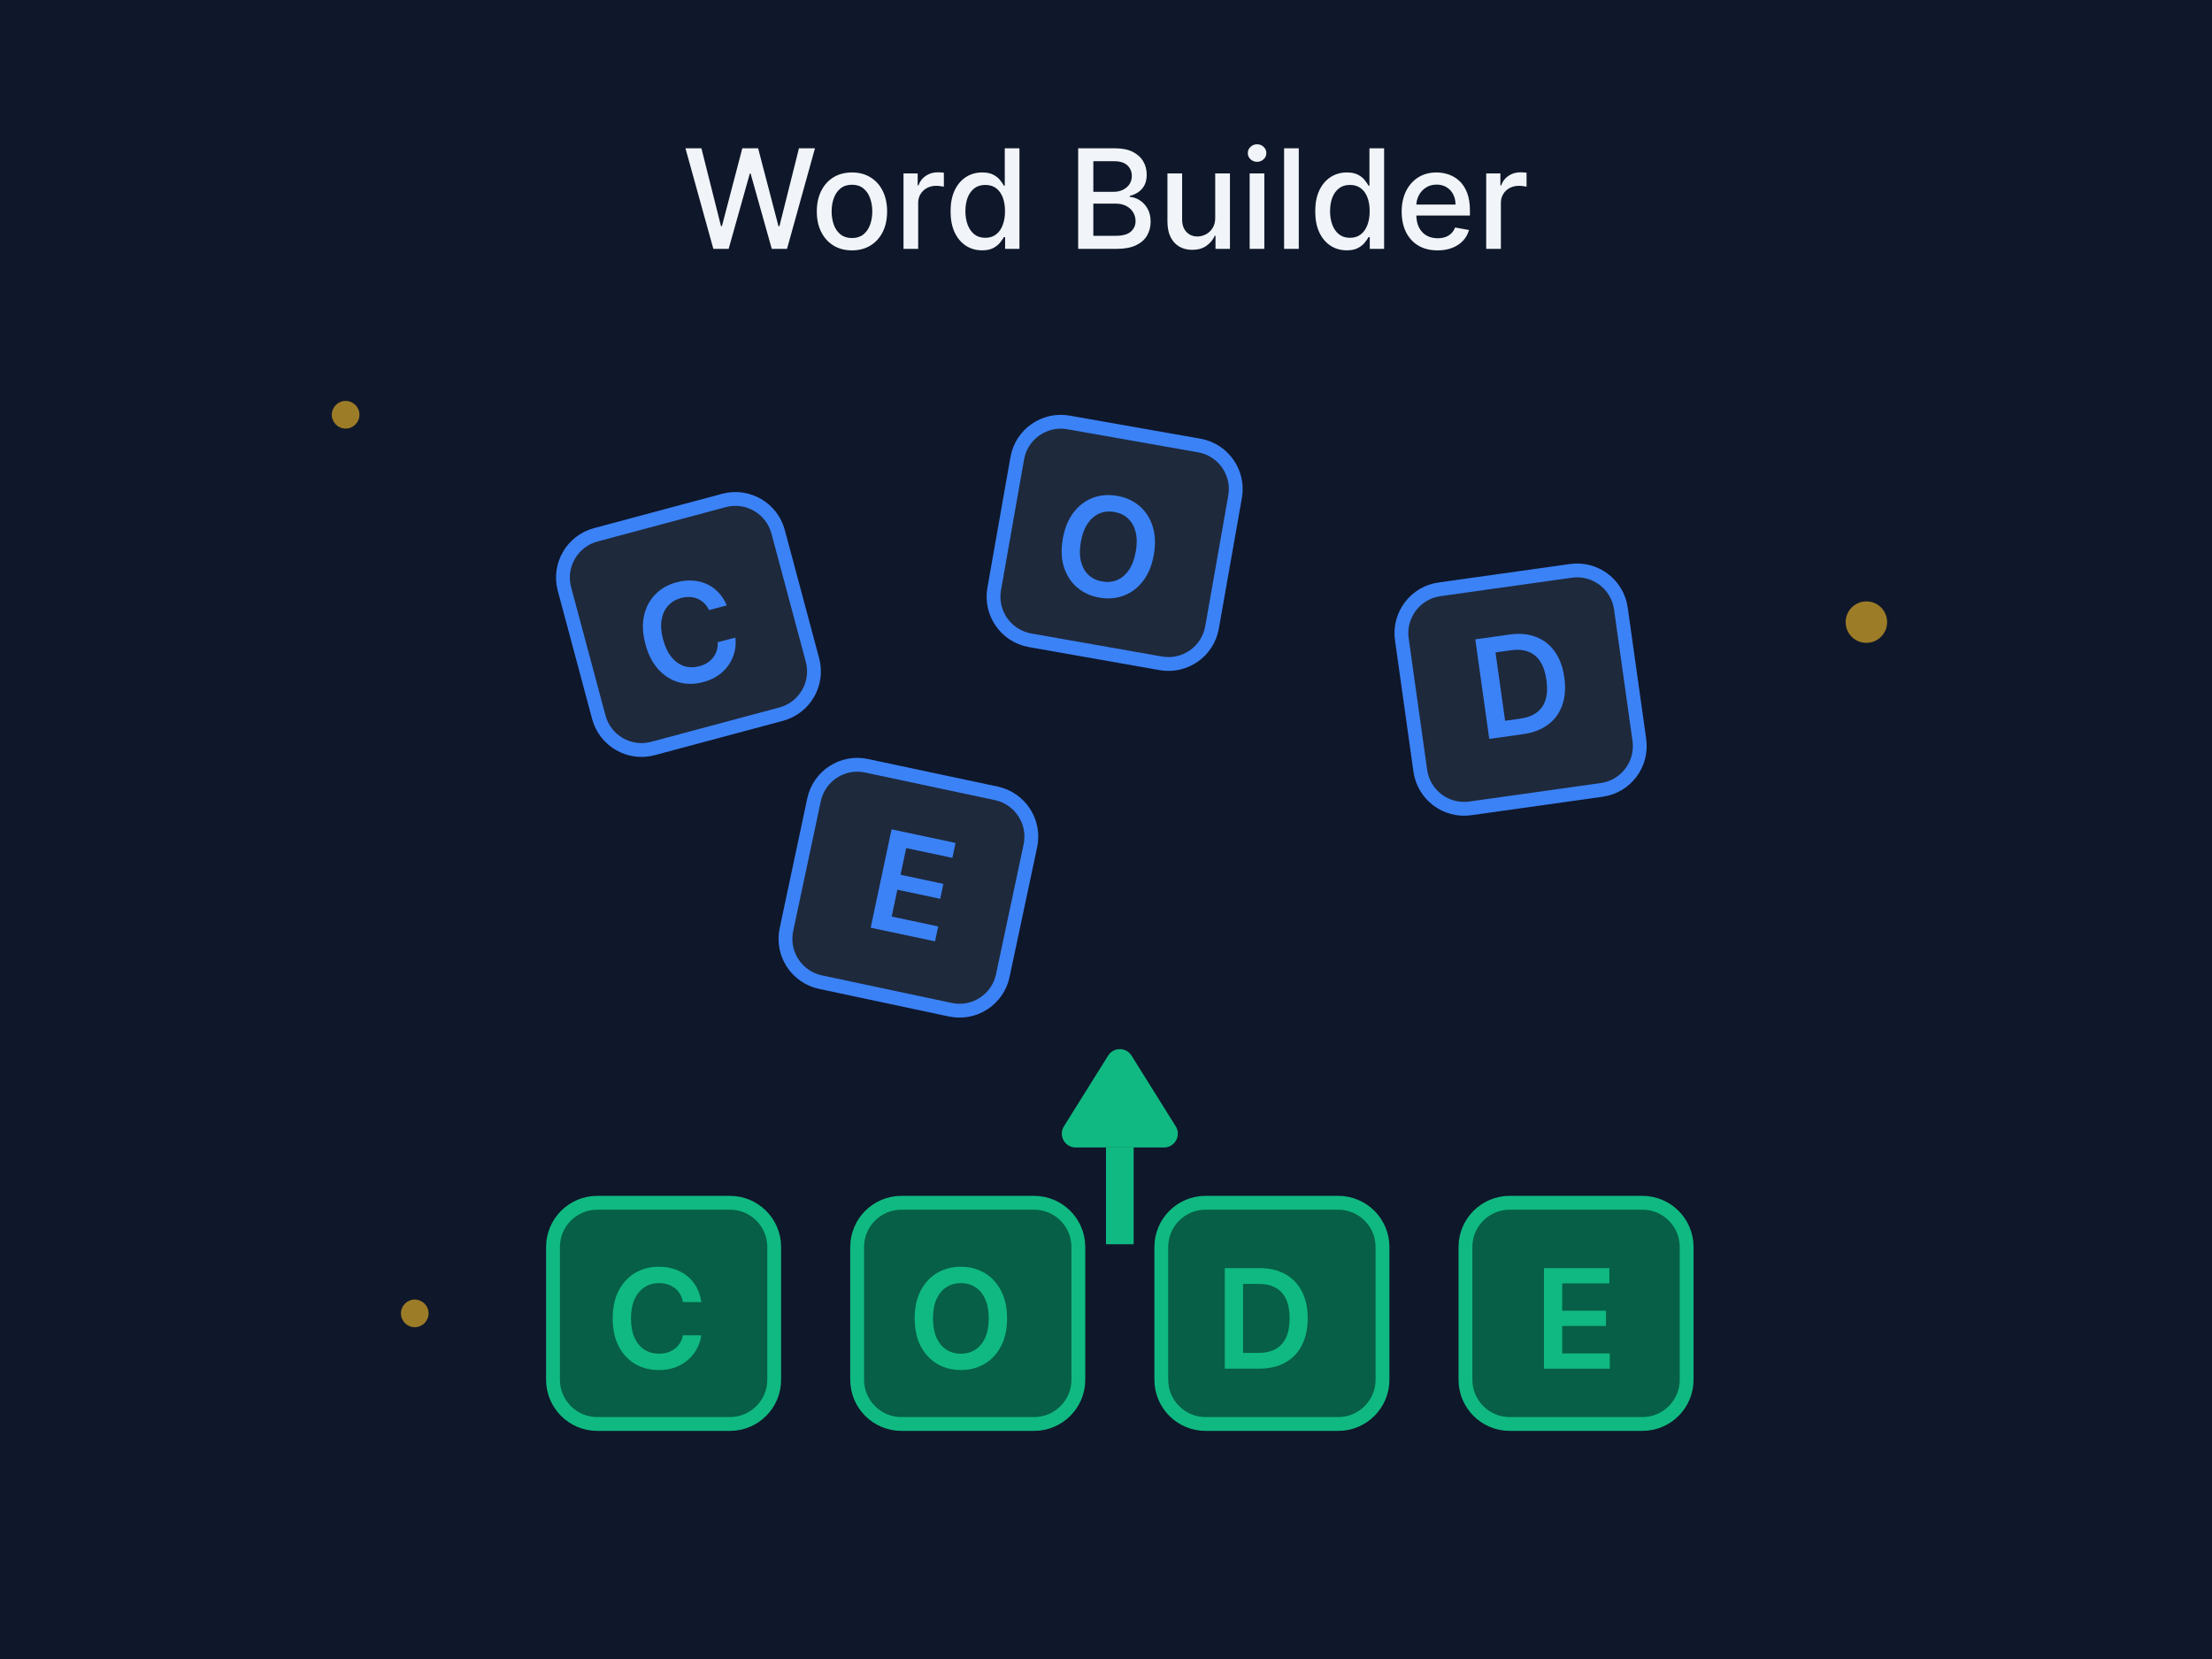 <svg width="160" height="120" viewBox="0 0 160 120" fill="none" xmlns="http://www.w3.org/2000/svg">
    <rect x="0" y="0" width="160" height="120" fill="#333333" stroke="none"/>
    <g clip-path="url(#clip0_21_85)">
        <path
            d="M0 0H160V120H0Z"
            fill="#0F172A" />
        <path
            d="M51.598 18L49.581 10.727H50.735L52.152 16.359H52.219L53.693 10.727H54.837L56.31 16.363H56.378L57.791 10.727H58.949L56.928 18H55.824L54.293 12.553H54.236L52.706 18H51.598ZM61.625 18.11C61.113 18.11 60.667 17.993 60.286 17.759C59.905 17.524 59.609 17.196 59.398 16.775C59.187 16.354 59.082 15.861 59.082 15.298C59.082 14.732 59.187 14.237 59.398 13.813C59.609 13.389 59.905 13.06 60.286 12.826C60.667 12.592 61.113 12.474 61.625 12.474C62.136 12.474 62.582 12.592 62.963 12.826C63.345 13.06 63.641 13.389 63.851 13.813C64.062 14.237 64.167 14.732 64.167 15.298C64.167 15.861 64.062 16.354 63.851 16.775C63.641 17.196 63.345 17.524 62.963 17.759C62.582 17.993 62.136 18.11 61.625 18.11ZM61.628 17.219C61.96 17.219 62.234 17.131 62.452 16.956C62.67 16.781 62.831 16.548 62.935 16.256C63.041 15.965 63.095 15.644 63.095 15.294C63.095 14.946 63.041 14.626 62.935 14.335C62.831 14.042 62.67 13.806 62.452 13.629C62.234 13.451 61.96 13.362 61.628 13.362C61.294 13.362 61.017 13.451 60.797 13.629C60.579 13.806 60.417 14.042 60.311 14.335C60.207 14.626 60.154 14.946 60.154 15.294C60.154 15.644 60.207 15.965 60.311 16.256C60.417 16.548 60.579 16.781 60.797 16.956C61.017 17.131 61.294 17.219 61.628 17.219ZM65.353 18V12.546H66.379V13.412H66.436C66.535 13.118 66.71 12.887 66.961 12.72C67.214 12.549 67.501 12.464 67.82 12.464C67.887 12.464 67.965 12.466 68.055 12.471C68.147 12.476 68.219 12.482 68.272 12.489V13.504C68.229 13.492 68.153 13.479 68.044 13.465C67.935 13.449 67.826 13.44 67.718 13.44C67.467 13.44 67.243 13.494 67.046 13.6C66.852 13.704 66.698 13.85 66.585 14.037C66.471 14.222 66.414 14.432 66.414 14.669V18H65.353ZM71.037 18.107C70.597 18.107 70.204 17.994 69.858 17.769C69.515 17.542 69.245 17.219 69.048 16.8C68.854 16.378 68.757 15.873 68.757 15.283C68.757 14.694 68.855 14.19 69.052 13.771C69.251 13.352 69.523 13.031 69.869 12.808C70.214 12.586 70.606 12.474 71.044 12.474C71.383 12.474 71.655 12.531 71.861 12.645C72.069 12.756 72.23 12.886 72.344 13.036C72.46 13.185 72.55 13.316 72.614 13.43H72.678V10.727H73.739V18H72.702V17.151H72.614C72.55 17.267 72.457 17.4 72.337 17.549C72.218 17.698 72.055 17.828 71.847 17.94C71.638 18.051 71.368 18.107 71.037 18.107ZM71.271 17.201C71.577 17.201 71.835 17.12 72.046 16.959C72.258 16.796 72.419 16.57 72.528 16.281C72.64 15.992 72.695 15.656 72.695 15.273C72.695 14.894 72.641 14.562 72.532 14.278C72.423 13.994 72.263 13.773 72.053 13.614C71.842 13.456 71.581 13.376 71.271 13.376C70.952 13.376 70.685 13.459 70.472 13.625C70.259 13.791 70.098 14.017 69.989 14.303C69.883 14.59 69.829 14.913 69.829 15.273C69.829 15.637 69.884 15.965 69.993 16.256C70.102 16.548 70.263 16.778 70.476 16.949C70.691 17.117 70.956 17.201 71.271 17.201ZM77.987 18V10.727H80.65C81.166 10.727 81.593 10.812 81.932 10.983C82.27 11.151 82.524 11.38 82.692 11.668C82.86 11.955 82.944 12.278 82.944 12.638C82.944 12.941 82.888 13.197 82.777 13.405C82.666 13.611 82.517 13.777 82.329 13.902C82.145 14.025 81.941 14.115 81.719 14.172V14.243C81.96 14.255 82.196 14.333 82.425 14.477C82.657 14.619 82.849 14.822 83.001 15.085C83.152 15.347 83.228 15.667 83.228 16.043C83.228 16.415 83.14 16.749 82.965 17.045C82.792 17.338 82.525 17.572 82.163 17.744C81.8 17.915 81.338 18 80.774 18H77.987ZM79.084 17.059H80.668C81.193 17.059 81.57 16.957 81.797 16.754C82.024 16.55 82.138 16.296 82.138 15.99C82.138 15.76 82.08 15.55 81.964 15.358C81.848 15.166 81.682 15.014 81.467 14.9C81.254 14.786 81 14.729 80.707 14.729H79.084V17.059ZM79.084 13.874H80.554C80.8 13.874 81.022 13.826 81.218 13.732C81.417 13.637 81.574 13.504 81.69 13.334C81.809 13.161 81.868 12.957 81.868 12.723C81.868 12.422 81.763 12.17 81.552 11.967C81.341 11.763 81.018 11.661 80.582 11.661H79.084V13.874ZM87.9 15.738V12.546H88.965V18H87.921V17.055H87.864C87.739 17.347 87.537 17.589 87.26 17.783C86.986 17.975 86.644 18.071 86.234 18.071C85.884 18.071 85.573 17.994 85.304 17.84C85.036 17.684 84.825 17.453 84.671 17.148C84.52 16.842 84.444 16.465 84.444 16.015V12.546H85.506V15.887C85.506 16.259 85.609 16.555 85.815 16.775C86.021 16.995 86.288 17.105 86.618 17.105C86.816 17.105 87.014 17.055 87.211 16.956C87.409 16.857 87.574 16.706 87.704 16.505C87.837 16.304 87.902 16.048 87.9 15.738ZM90.391 18V12.546H91.453V18H90.391ZM90.928 11.704C90.743 11.704 90.585 11.642 90.452 11.519C90.322 11.394 90.257 11.245 90.257 11.072C90.257 10.896 90.322 10.747 90.452 10.624C90.585 10.499 90.743 10.436 90.928 10.436C91.112 10.436 91.27 10.499 91.4 10.624C91.533 10.747 91.599 10.896 91.599 11.072C91.599 11.245 91.533 11.394 91.4 11.519C91.27 11.642 91.112 11.704 90.928 11.704ZM93.944 10.727V18H92.882V10.727H93.944ZM97.414 18.107C96.974 18.107 96.581 17.994 96.235 17.769C95.892 17.542 95.622 17.219 95.425 16.8C95.231 16.378 95.134 15.873 95.134 15.283C95.134 14.694 95.232 14.19 95.429 13.771C95.628 13.352 95.9 13.031 96.246 12.808C96.591 12.586 96.983 12.474 97.421 12.474C97.76 12.474 98.032 12.531 98.238 12.645C98.446 12.756 98.607 12.886 98.721 13.036C98.837 13.185 98.927 13.316 98.991 13.43H99.055V10.727H100.116V18H99.079V17.151H98.991C98.927 17.267 98.834 17.4 98.714 17.549C98.595 17.698 98.432 17.828 98.224 17.94C98.015 18.051 97.745 18.107 97.414 18.107ZM97.648 17.201C97.954 17.201 98.212 17.12 98.422 16.959C98.635 16.796 98.796 16.57 98.905 16.281C99.017 15.992 99.072 15.656 99.072 15.273C99.072 14.894 99.018 14.562 98.909 14.278C98.8 13.994 98.64 13.773 98.43 13.614C98.219 13.456 97.958 13.376 97.648 13.376C97.329 13.376 97.062 13.459 96.849 13.625C96.636 13.791 96.475 14.017 96.366 14.303C96.26 14.59 96.207 14.913 96.207 15.273C96.207 15.637 96.261 15.965 96.37 16.256C96.479 16.548 96.64 16.778 96.853 16.949C97.068 17.117 97.333 17.201 97.648 17.201ZM103.983 18.11C103.445 18.11 102.982 17.995 102.594 17.766C102.208 17.534 101.91 17.208 101.699 16.789C101.491 16.368 101.387 15.874 101.387 15.308C101.387 14.749 101.491 14.257 101.699 13.831C101.91 13.405 102.203 13.072 102.58 12.833C102.959 12.594 103.401 12.474 103.908 12.474C104.216 12.474 104.514 12.525 104.803 12.627C105.092 12.729 105.351 12.889 105.581 13.107C105.81 13.324 105.991 13.607 106.124 13.955C106.257 14.301 106.323 14.721 106.323 15.216V15.592H101.987V14.797H105.282C105.282 14.518 105.225 14.27 105.112 14.055C104.998 13.837 104.838 13.665 104.632 13.54C104.429 13.414 104.19 13.352 103.915 13.352C103.617 13.352 103.356 13.425 103.134 13.572C102.914 13.716 102.743 13.905 102.623 14.14C102.504 14.372 102.445 14.624 102.445 14.896V15.518C102.445 15.882 102.509 16.192 102.637 16.448C102.767 16.704 102.948 16.899 103.18 17.034C103.412 17.167 103.683 17.233 103.993 17.233C104.194 17.233 104.378 17.204 104.544 17.148C104.709 17.088 104.853 17.001 104.973 16.885C105.094 16.769 105.186 16.626 105.25 16.455L106.255 16.636C106.175 16.932 106.03 17.192 105.822 17.414C105.616 17.634 105.357 17.806 105.044 17.929C104.734 18.05 104.38 18.11 103.983 18.11ZM107.501 18V12.546H108.527V13.412H108.584C108.683 13.118 108.859 12.887 109.11 12.72C109.363 12.549 109.649 12.464 109.969 12.464C110.035 12.464 110.113 12.466 110.203 12.471C110.296 12.476 110.368 12.482 110.42 12.489V13.504C110.377 13.492 110.302 13.479 110.193 13.465C110.084 13.449 109.975 13.44 109.866 13.44C109.615 13.44 109.391 13.494 109.195 13.6C109.001 13.704 108.847 13.85 108.733 14.037C108.619 14.222 108.563 14.432 108.563 14.669V18H107.501Z"
            fill="#F1F5F9" />
        <path
            d="M52.364 36.201L43.091 38.685C41.384 39.143 40.371 40.897 40.828 42.605L43.313 51.877C43.77 53.584 45.525 54.598 47.232 54.14L56.505 51.656C58.212 51.198 59.225 49.443 58.768 47.736L56.283 38.463C55.826 36.756 54.071 35.743 52.364 36.201Z"
            fill="#1E293B" stroke="#3B82F6" />
        <path
            d="M52.569 43.789L51.286 44.133C51.193 43.932 51.076 43.764 50.934 43.628C50.791 43.49 50.632 43.383 50.455 43.308C50.278 43.233 50.088 43.192 49.885 43.185C49.684 43.175 49.476 43.199 49.261 43.257C48.879 43.359 48.566 43.546 48.323 43.817C48.078 44.086 47.922 44.426 47.854 44.839C47.785 45.25 47.821 45.719 47.963 46.248C48.107 46.785 48.312 47.215 48.577 47.539C48.845 47.859 49.15 48.074 49.493 48.183C49.837 48.29 50.199 48.292 50.579 48.19C50.789 48.134 50.979 48.054 51.147 47.95C51.317 47.843 51.46 47.715 51.577 47.566C51.696 47.416 51.785 47.248 51.843 47.061C51.903 46.873 51.925 46.672 51.908 46.455L53.193 46.118C53.234 46.465 53.214 46.806 53.133 47.142C53.053 47.477 52.916 47.791 52.719 48.083C52.523 48.374 52.27 48.628 51.961 48.846C51.651 49.061 51.286 49.225 50.868 49.337C50.25 49.502 49.661 49.507 49.1 49.351C48.538 49.195 48.046 48.885 47.622 48.42C47.199 47.955 46.886 47.345 46.684 46.59C46.481 45.834 46.448 45.149 46.585 44.536C46.722 43.921 46.994 43.406 47.403 42.99C47.811 42.574 48.321 42.284 48.934 42.12C49.325 42.015 49.703 41.973 50.069 41.992C50.434 42.012 50.777 42.093 51.097 42.235C51.417 42.375 51.702 42.576 51.953 42.837C52.206 43.095 52.411 43.412 52.569 43.789Z"
            fill="#3B82F6" />
        <path
            d="M86.741 32.223L77.287 30.556C75.547 30.249 73.887 31.411 73.58 33.151L71.913 42.605C71.606 44.346 72.768 46.006 74.509 46.313L83.963 47.98C85.704 48.286 87.363 47.124 87.67 45.384L89.337 35.93C89.644 34.189 88.482 32.53 86.741 32.223Z"
            fill="#1E293B" stroke="#3B82F6" />
        <path
            d="M83.459 40.127C83.322 40.898 83.061 41.534 82.675 42.033C82.292 42.531 81.826 42.881 81.278 43.085C80.733 43.289 80.146 43.336 79.519 43.226C78.892 43.115 78.356 42.87 77.91 42.491C77.468 42.11 77.15 41.62 76.958 41.022C76.768 40.421 76.741 39.736 76.877 38.966C77.013 38.195 77.273 37.56 77.656 37.063C78.042 36.563 78.508 36.212 79.054 36.007C79.602 35.803 80.189 35.757 80.816 35.867C81.444 35.978 81.978 36.223 82.421 36.601C82.867 36.98 83.184 37.47 83.374 38.071C83.566 38.67 83.594 39.355 83.459 40.127ZM82.154 39.897C82.25 39.354 82.246 38.88 82.141 38.477C82.039 38.072 81.856 37.748 81.591 37.504C81.327 37.258 81 37.101 80.611 37.032C80.222 36.963 79.861 36.999 79.528 37.14C79.196 37.279 78.912 37.521 78.675 37.866C78.442 38.21 78.277 38.653 78.181 39.196C78.085 39.739 78.088 40.214 78.19 40.619C78.294 41.022 78.479 41.346 78.743 41.592C79.008 41.836 79.335 41.992 79.724 42.061C80.114 42.13 80.474 42.095 80.806 41.956C81.139 41.815 81.422 41.573 81.656 41.23C81.892 40.884 82.058 40.44 82.154 39.897Z"
            fill="#3B82F6" />
        <path
            d="M113.628 41.292L104.122 42.628C102.372 42.874 101.152 44.492 101.398 46.242L102.734 55.749C102.98 57.499 104.599 58.718 106.349 58.472L115.855 57.136C117.605 56.891 118.825 55.272 118.579 53.522L117.243 44.016C116.997 42.266 115.379 41.046 113.628 41.292Z"
            fill="#1E293B" stroke="#3B82F6" />
        <path
            d="M110.163 53.105L107.723 53.448L106.711 46.246L109.2 45.897C109.915 45.796 110.55 45.854 111.104 46.07C111.66 46.284 112.114 46.639 112.466 47.137C112.818 47.635 113.047 48.258 113.152 49.006C113.257 49.756 113.208 50.421 113.005 50.999C112.804 51.577 112.463 52.047 111.98 52.409C111.5 52.77 110.895 53.003 110.163 53.105ZM108.869 52.136L109.941 51.986C110.443 51.915 110.849 51.765 111.158 51.535C111.467 51.302 111.681 50.992 111.798 50.602C111.915 50.21 111.935 49.739 111.858 49.188C111.78 48.637 111.632 48.192 111.412 47.852C111.191 47.51 110.903 47.272 110.548 47.138C110.194 47.001 109.773 46.967 109.285 47.036L108.174 47.192L108.869 52.136Z"
            fill="#3B82F6" />
        <path
            d="M72.065 57.385L62.675 55.389C60.947 55.022 59.247 56.125 58.88 57.854L56.884 67.244C56.516 68.973 57.62 70.672 59.349 71.04L68.739 73.036C70.468 73.403 72.167 72.3 72.534 70.571L74.53 61.181C74.898 59.452 73.794 57.753 72.065 57.385Z"
            fill="#1E293B" stroke="#3B82F6" />
        <path
            d="M62.978 67.102L64.49 59.988L69.117 60.972L68.888 62.052L65.549 61.343L65.139 63.274L68.237 63.932L68.008 65.013L64.909 64.354L64.497 66.296L67.862 67.011L67.633 68.091L62.978 67.102Z"
            fill="#3B82F6" />
        <path
            d="M81.848 76.357C81.456 75.73 80.544 75.73 80.152 76.357L76.956 81.47C76.54 82.136 77.019 83 77.804 83H84.196C84.981 83 85.46 82.136 85.044 81.47L81.848 76.357Z"
            fill="#10B981" />
        <path d="M81 83V90Z" fill="black" />
        <path d="M81 83V90" stroke="#10B981" stroke-width="2" />
        <path
            d="M52.8 87H43.2C41.433 87 40 88.433 40 90.2V99.8C40 101.567 41.433 103 43.2 103H52.8C54.567 103 56 101.567 56 99.8V90.2C56 88.433 54.567 87 52.8 87Z"
            fill="#065F46" stroke="#10B981" />
        <path
            d="M50.727 94.181H49.398C49.361 93.963 49.291 93.77 49.189 93.602C49.087 93.432 48.961 93.287 48.809 93.169C48.657 93.051 48.485 92.962 48.291 92.903C48.099 92.841 47.892 92.81 47.669 92.81C47.274 92.81 46.923 92.91 46.618 93.109C46.313 93.305 46.074 93.594 45.901 93.975C45.728 94.354 45.641 94.817 45.641 95.364C45.641 95.92 45.728 96.389 45.901 96.77C46.076 97.149 46.315 97.435 46.618 97.629C46.923 97.821 47.273 97.917 47.666 97.917C47.883 97.917 48.087 97.888 48.276 97.832C48.468 97.772 48.64 97.686 48.791 97.572C48.945 97.459 49.074 97.319 49.178 97.153C49.285 96.988 49.358 96.798 49.398 96.585L50.727 96.592C50.677 96.938 50.569 97.262 50.404 97.565C50.24 97.868 50.026 98.136 49.761 98.368C49.496 98.597 49.185 98.778 48.83 98.908C48.475 99.035 48.081 99.099 47.648 99.099C47.009 99.099 46.438 98.951 45.936 98.656C45.434 98.36 45.039 97.932 44.75 97.374C44.461 96.815 44.317 96.145 44.317 95.364C44.317 94.58 44.462 93.91 44.754 93.354C45.045 92.795 45.441 92.368 45.943 92.072C46.445 91.776 47.013 91.628 47.648 91.628C48.053 91.628 48.429 91.685 48.777 91.798C49.125 91.912 49.435 92.079 49.708 92.299C49.98 92.517 50.203 92.784 50.379 93.102C50.556 93.416 50.672 93.776 50.727 94.181Z"
            fill="#10B981" />
        <path
            d="M74.8 87H65.2C63.433 87 62 88.433 62 90.2V99.8C62 101.567 63.433 103 65.2 103H74.8C76.567 103 78 101.567 78 99.8V90.2C78 88.433 76.567 87 74.8 87Z"
            fill="#065F46" stroke="#10B981" />
        <path
            d="M72.844 95.364C72.844 96.147 72.697 96.818 72.403 97.377C72.112 97.933 71.715 98.36 71.21 98.656C70.708 98.951 70.139 99.099 69.502 99.099C68.865 99.099 68.295 98.951 67.791 98.656C67.289 98.357 66.891 97.93 66.597 97.374C66.306 96.815 66.161 96.145 66.161 95.364C66.161 94.58 66.306 93.91 66.597 93.354C66.891 92.795 67.289 92.368 67.791 92.072C68.295 91.776 68.865 91.628 69.502 91.628C70.139 91.628 70.708 91.776 71.21 92.072C71.715 92.368 72.112 92.795 72.403 93.354C72.697 93.91 72.844 94.58 72.844 95.364ZM71.519 95.364C71.519 94.812 71.433 94.347 71.26 93.968C71.09 93.587 70.853 93.299 70.55 93.105C70.247 92.909 69.898 92.81 69.502 92.81C69.107 92.81 68.758 92.909 68.455 93.105C68.152 93.299 67.914 93.587 67.741 93.968C67.57 94.347 67.485 94.812 67.485 95.364C67.485 95.915 67.57 96.382 67.741 96.763C67.914 97.142 68.152 97.429 68.455 97.626C68.758 97.82 69.107 97.917 69.502 97.917C69.898 97.917 70.247 97.82 70.55 97.626C70.853 97.429 71.09 97.142 71.26 96.763C71.433 96.382 71.519 95.915 71.519 95.364Z"
            fill="#10B981" />
        <path
            d="M96.8 87H87.2C85.433 87 84 88.433 84 90.2V99.8C84 101.567 85.433 103 87.2 103H96.8C98.567 103 100 101.567 100 99.8V90.2C100 88.433 98.567 87 96.8 87Z"
            fill="#065F46" stroke="#10B981" />
        <path
            d="M91.059 99H88.594V91.727H91.109C91.831 91.727 92.451 91.873 92.969 92.164C93.49 92.453 93.89 92.868 94.17 93.41C94.449 93.953 94.589 94.601 94.589 95.356C94.589 96.114 94.448 96.765 94.166 97.31C93.887 97.854 93.483 98.272 92.955 98.563C92.43 98.854 91.797 99 91.059 99ZM89.912 97.86H90.995C91.501 97.86 91.924 97.768 92.263 97.583C92.601 97.396 92.856 97.118 93.026 96.749C93.197 96.377 93.282 95.913 93.282 95.356C93.282 94.8 93.197 94.338 93.026 93.972C92.856 93.602 92.603 93.326 92.27 93.144C91.938 92.96 91.526 92.867 91.034 92.867H89.912V97.86Z"
            fill="#10B981" />
        <path
            d="M118.8 87H109.2C107.433 87 106 88.433 106 90.2V99.8C106 101.567 107.433 103 109.2 103H118.8C120.567 103 122 101.567 122 99.8V90.2C122 88.433 120.567 87 118.8 87Z"
            fill="#065F46" stroke="#10B981" />
        <path
            d="M111.68 99V91.727H116.41V92.832H112.998V94.806H116.165V95.91H112.998V97.896H116.439V99H111.68Z"
            fill="#10B981" />
        <g opacity="0.6">
            <path
                d="M25 31C25.552 31 26 30.552 26 30C26 29.448 25.552 29 25 29C24.448 29 24 29.448 24 30C24 30.552 24.448 31 25 31Z"
                fill="#FBBF24" />
            <path
                d="M135 46.5C135.828 46.5 136.5 45.828 136.5 45C136.5 44.172 135.828 43.5 135 43.5C134.172 43.5 133.5 44.172 133.5 45C133.5 45.828 134.172 46.5 135 46.5Z"
                fill="#FBBF24" />
            <path
                d="M30 96C30.552 96 31 95.552 31 95C31 94.448 30.552 94 30 94C29.448 94 29 94.448 29 95C29 95.552 29.448 96 30 96Z"
                fill="#FBBF24" />
        </g>
    </g>
    <defs>
        <clipPath id="clip0_21_85">
            <rect width="160" height="120" fill="white" />
        </clipPath>
    </defs>
</svg>